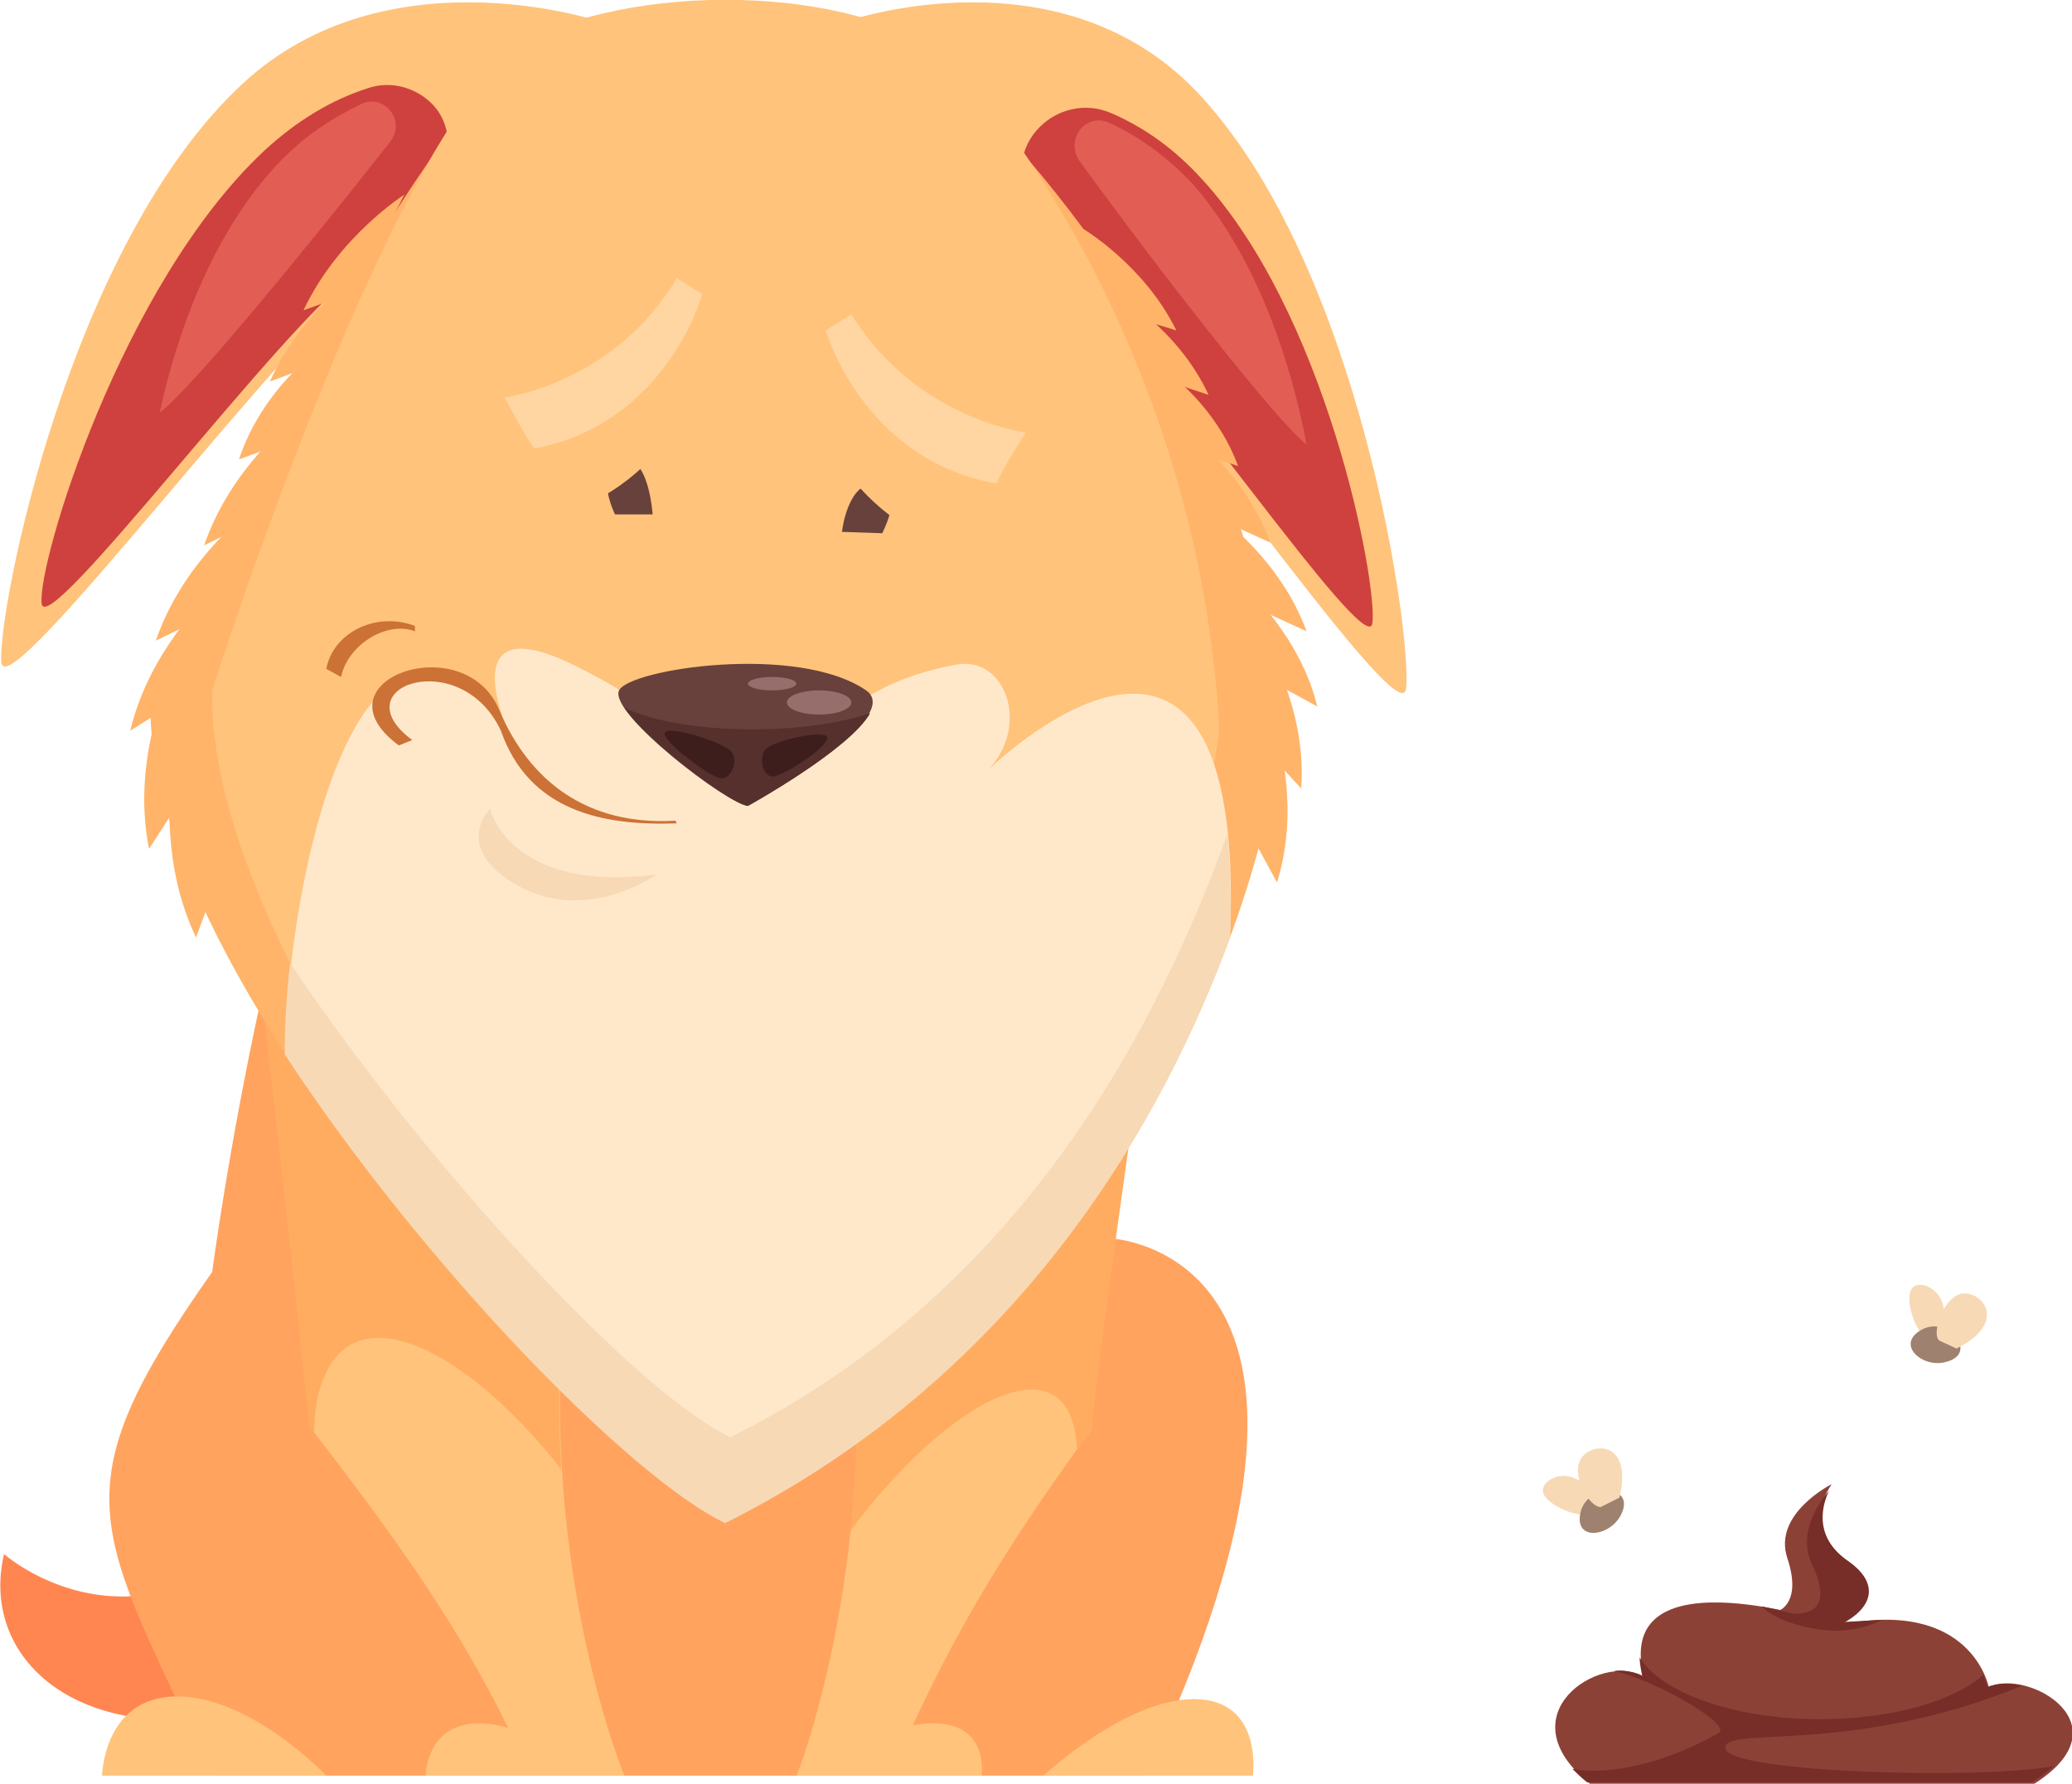 <?xml version="1.0" encoding="utf-8"?>
<!-- Generator: Adobe Illustrator 17.1.0, SVG Export Plug-In . SVG Version: 6.00 Build 0)  -->
<!DOCTYPE svg PUBLIC "-//W3C//DTD SVG 1.1//EN" "http://www.w3.org/Graphics/SVG/1.1/DTD/svg11.dtd">
<svg version="1.1" id="Layer_1" xmlns="http://www.w3.org/2000/svg" xmlns:xlink="http://www.w3.org/1999/xlink" x="0px" y="0px"
	 width="154.3px" height="132.8px" viewBox="0 0 154.3 132.8" enable-background="new 0 0 154.3 132.8" xml:space="preserve">
<g>
	<path fill="#F7D9B5" d="M143.3,99.4c-0.7-0.3-1.6-3-0.8-3.6c0.8-0.6,3.2,0.7,1.9,3.6L143.3,99.4z"/>
	<path fill="#9E826F" d="M144.9,101.4c-1.7,0.5-3.8-1.3-1.8-2.4C145.1,97.9,147.4,100.8,144.9,101.4z"/>
	<path fill="#F7D9B5" d="M144.4,99.8c-0.6-0.6,0.4-3.4,1.8-3.5c1.5-0.1,3.3,2.2-0.5,4.1L144.4,99.8z"/>
	<path fill="#F7D9B5" d="M118.1,112.7c-0.7,0.3-3.3-0.8-3.2-1.8c0.1-1,2.6-2,4,0.9L118.1,112.7z"/>
	<path fill="#FF8650" d="M15.4,127.9C4.9,129.1-1.4,123,0.3,115.7c0,0,6.4,5.7,14.8,1.8L15.4,127.9z"/>
	<path fill="#FFC37B" d="M28.4,19.7C22.2,23.6,0.4,53,0.1,49.3c-0.3-3.7,5-31.1,18-43.1c10.6-9.8,26.2-4.7,26.2-4.7L28.4,19.7z"/>
	<path fill="#CE413E" d="M26.5,20.4C21.4,23.7,3.3,48,3.1,44.9C2.8,41.9,9,21.2,19.7,11.2c2.5-2.3,5.1-3.8,7.6-4.6
		c1.9-0.7,4,0,5.2,1.5c1.2,1.6,1.1,3.7-0.2,5.2L26.5,20.4z"/>
	<path fill="#FFC37B" d="M78.3,21c6,4.1,25.9,33.9,26.4,30.3c0.5-3.7-3.4-31.8-15.7-44.6c-10.3-10.6-26-5.1-26-5.1L78.3,21z"/>
	<path fill="#CE413E" d="M81.3,22.5c4.7,3.3,20.5,26.8,20.9,23.9c0.4-2.9-3.4-23.4-13.1-33.5c-2.1-2.2-4.3-3.6-6.4-4.5
		c-1.9-0.8-4.1-0.3-5.5,1.3s-1.5,3.9-0.4,5.6L81.3,22.5z"/>
	<path fill="#E25E54" d="M82.5,9.1c-0.7-0.3-1.6-0.1-2.1,0.6c-0.5,0.7-0.5,1.6,0,2.3c6.4,8.8,14.8,19.5,16.9,21.1
		c-1.1-5.9-3.6-13.7-8.3-19.2C86.9,11.6,84.7,10.1,82.5,9.1z"/>
	<path fill="#E25E54" d="M27,7.7c0.7-0.3,1.6-0.1,2.1,0.6c0.5,0.6,0.5,1.5,0,2.2c-6.6,8.4-15,18.6-17.2,20.2
		c1.2-5.6,3.8-13.1,8.6-18.3C22.6,10.1,24.9,8.7,27,7.7z"/>
	<path fill="#FFA35F" d="M82.7,92.2c0,0-0.8-28.7-8.2-44.7c-7.4-16-34.7-19.7-44.3-4.5c-9.6,15.2-14.4,51.7-14.4,51.7
		c-11.7,16.6-8.6,18.9,0,37.5h69.5C103.8,93.1,82.7,92.2,82.7,92.2z"/>
	<path fill="#FFC37B" d="M63.2,93.7l14.2-24c0,0,4.4,30.6,3.9,36.7c-7.1,9.7-11,16.5-15,25.8h-7C59.4,132.2,65.9,115.4,63.2,93.7z"
		/>
	<path fill="#FFAC61" d="M86.5,68.3L63.2,93.7c0.9,7.5,0.8,14.4,0.1,20.3c5.7-7.6,12.1-12,15.2-10.1c1.1,0.7,1.6,2.1,1.7,4
		c0.4-0.5,0.7-1,1.1-1.5C81.8,100.4,86.5,68.3,86.5,68.3z"/>
	<path fill="#FFC37B" d="M42.4,93.7l-15.1-24c0,0-4.6,30.6-4.1,36.7c7.5,9.7,12.2,16.5,16.3,25.8h7C46.5,132.2,39.5,115.4,42.4,93.7
		z"/>
	<path fill="#FFAC61" d="M25.8,100.3c3.5-2.4,10.1,1.6,16,9.1c-0.3-4.8-0.2-10.1,0.5-15.8l-23-21.2c0,0,3.2,27.8,3.7,33.8
		c0.1,0.2,0.3,0.3,0.4,0.5C23.4,103.8,24.2,101.5,25.8,100.3z"/>
	<path fill="#FFB469" d="M54,112.3C42.7,107,10.8,73,11.2,52.2c0,0,18.4-44.6,29.7-49.1C52.1-1.4,64.6,0,70.6,5.6
		c5.9,5.5,23.4,24.3,24.8,49.5C95.4,55.1,91.3,93.7,54,112.3z"/>
	<path fill="#FFC37B" d="M53.9,111.2c-10-5.3-38.5-39.2-38.1-59.8c0,0,14-44.2,24-48.7c10-4.5,26.2-3.2,31.5,2.4
		c5.3,5.5,18.2,24.1,19.5,49.2C90.8,54.2,87.1,92.7,53.9,111.2z"/>
	<path fill="#FFE8CA" d="M73.5,57.4c3.3-3.3,1.4-8.7-2.4-7.9c-9,1.7-8.6,6.4-17.4,6.1c-5.3-0.2-1.8-1.6-11-6.1
		c-9.2-4.5-4.8,5.1-4.8,5.1C26.3,39,21.1,68.1,21.3,78.5C31.5,94.2,46.9,109,54,112.3c22.4-11.2,32.9-29.6,37.6-42.6
		C92.9,38.3,73.5,57.4,73.5,57.4z"/>
	<path fill="#F7D9B5" d="M91.4,62.1c-4.7,12.9-14.5,33.7-37,44.9c-7-3.3-22.5-20-32.8-35.3c-0.3,2.6-0.4,5-0.4,6.8
		C31.5,94.2,46.9,110,54,113.4c22.4-11.2,32.9-30.7,37.6-43.6C91.7,66.8,91.6,64.3,91.4,62.1z"/>
	<path fill="#68413C" d="M45.8,38.3l2.8,0c0,0-0.3-4.7-2.4-4C44.2,35.1,45.8,38.3,45.8,38.3z"/>
	<path fill="#68413C" d="M62.7,39.6l3,0.1c0,0,1.9-3.7-0.4-3.7C63.1,35.8,62.7,39.6,62.7,39.6z"/>
	<g>
		<path fill="#CC7236" d="M30.9,46.6l0,0.4c-2.1-0.8-5,1-5.5,3.4l-1.1-0.6C24.8,47.1,28,45.5,30.9,46.6z"/>
	</g>
	<path fill="#8C4137" d="M118.4,132.8h33.1c6.9-4.4-0.5-8.6-3.4-7.2c0,0-1.3-6.7-11.2-4.6c0,0-16.8-5.7-14.5,3.8
		C119.1,123,112,127.7,118.4,132.8z"/>
	<path fill="#772D28" d="M128.5,130.2c-0.4-1.8,9.2,0.6,22.1-4.7c-0.9-0.2-1.9-0.2-2.6,0.1c0,0-0.1-0.3-0.3-0.9
		c-2.3,2-6.9,3.3-12.2,3.3c-6.4,0-11.8-2-13.4-4.6c0,0.4,0.1,0.9,0.2,1.4c-0.6-0.3-1.3-0.5-2.1-0.4c3.1,0.7,8.8,4,7.8,4.6
		c-1.8,1.1-6.2,3.1-10.1,2.8c-0.3,0-0.5-0.1-0.8-0.1c0.3,0.3,0.7,0.7,1.1,1h33.1c0.6-0.4,1.2-0.8,1.6-1.2
		C147.5,132.5,128.9,132,128.5,130.2z"/>
	<path fill="#8C4137" d="M137,116.3c-2.6-1.8-1.5-4.4-0.6-5.8c0,0-4.4,2.2-3.3,5.5c1.1,3.3-0.6,3.9-0.6,3.9l3.7,1.3
		C139.2,119.9,139.6,118.1,137,116.3z"/>
	<path fill="#9E826F" d="M120.7,112.8c-0.8,1.6-3.5,2-3-0.2C118.2,110.4,121.9,110.5,120.7,112.8z"/>
	<path fill="#F7D9B5" d="M119.2,112.2c-0.9,0-2.3-2.5-1.4-3.7c0.9-1.2,3.8-1.1,2.8,3L119.2,112.2z"/>
	<path fill="#68413C" d="M55.7,60c-1.5-0.1-10.4-6.9-9.6-8.6c0.8-1.6,13.3-3.5,18.4,0C67.5,53.5,55.7,60,55.7,60z"/>
	<path fill="#FFC37B" d="M60.3,29.9c0,0,2.7,9.6,12.7,11.4c0.5-1.2,2.2-3.8,2.2-3.8s-8.2-1-13-8.8L60.3,29.9z"/>
	<path fill="#FFC37B" d="M52.6,27.2c0,0-2.6,9.6-12.5,11.5c-0.9-1.2-2.2-3.8-2.2-3.8S46,33.9,50.7,26L52.6,27.2z"/>
	<path opacity="0.5" fill="#FFE8CA" d="M61.5,24.6c0,0,2.7,9.6,12.7,11.4c0.5-1.2,2.2-3.8,2.2-3.8s-8.2-1-13-8.8L61.5,24.6z"/>
	<path opacity="0.5" fill="#FFE8CA" d="M52.3,21.9c0,0-2.6,9.6-12.5,11.5c-0.9-1.2-2.2-3.8-2.2-3.8s8.2-1.1,12.8-8.9L52.3,21.9z"/>
	<path fill="#CC7236" d="M50.3,61.1c-6.6,0.4-10.9-3-13.1-8.2c-2.6-6.3-14-2.2-7.5,2.6l1-0.4c-5.4-4,3.6-7.1,6.6-0.7
		c2.1,6,7.6,7.1,13.1,6.9L50.3,61.1z"/>
	<path fill="#56302D" d="M56.1,54.3c-4,0-7.5-0.6-9.6-1.6c1.7,2.5,8,7.2,9.2,7.3c0,0,7.6-4.2,9.1-6.9C62.7,53.8,59.6,54.3,56.1,54.3
		z"/>
	<path fill="#3D1E1C" d="M53.5,57.9c0.9,0.4,1.6-1.4,0.9-2c-0.7-0.7-5.1-2.1-4.9-1.2C49.7,55.4,52.4,57.5,53.5,57.9z"/>
	<path fill="#3D1E1C" d="M57.7,57.8c-0.9,0.2-1.3-1.5-0.6-2.1c0.7-0.6,4.7-1.5,4.5-0.7C61.4,55.8,58.7,57.5,57.7,57.8z"/>
	<path fill="#F7D9B5" d="M36.5,60.2c0.5,2,3.5,6.1,12.4,4.9c0,0-5.5,4-10.9,0.5C33.8,62.9,36.5,60.2,36.5,60.2z"/>
	<ellipse fill="#966E6B" cx="61" cy="52.3" rx="2.4" ry="0.9"/>
	<ellipse fill="#966E6B" cx="57.5" cy="50.9" rx="1.8" ry="0.5"/>
	<path fill="#FFC37B" d="M73.1,132.2H60.2c0,0,5.1-3.9,9.3-3.9S73.1,132.2,73.1,132.2z"/>
	<path fill="#FFC37B" d="M93.3,132.2H77.7c0,0,6.1-5.7,11.2-5.7C94.1,126.5,93.3,132.2,93.3,132.2z"/>
	<path fill="#FFC37B" d="M31.7,132.2h11.9c0,0-4-3.9-7.9-3.9C31.7,128.3,31.7,132.2,31.7,132.2z"/>
	<path fill="#FFC37B" d="M7.6,132.2h16.7c0,0-5.6-5.9-11.1-5.9S7.6,132.2,7.6,132.2z"/>
	<g>
		<path fill="#772D28" d="M135,116.6c1.5,3.3-0.3,3.7-2,3.5l3.5,1.1c2.9-1.2,3.7-3.2,1.1-5c-2.3-1.6-2.1-3.7-1.4-5.2
			C135.1,112.3,133.9,114.4,135,116.6z"/>
	</g>
	<path fill="#772D28" d="M131.2,119.6c0.8,0.9,3.1,1.7,5.2,1.8s3.8-0.8,3.8-0.8l-3.7,0.2L131.2,119.6z"/>
	<path fill="#FFB469" d="M26.5,21.7l3.6-7.2c0,0-4.9,3.1-7.5,8.6L26.5,21.7z"/>
	<path fill="#FFB469" d="M23.9,27l3.7-7.2c0,0-5,3-7.5,8.6L23.9,27z"/>
	<path fill="#FFB469" d="M21.9,32.7l2.9-7.5c0,0-5.1,3.2-7,9L21.9,32.7z"/>
	<path fill="#FFB469" d="M18.9,38.8l2.9-7.5c0,0-4.6,3.5-6.6,9.3L18.9,38.8z"/>
	<path fill="#FFB469" d="M15.3,45.9l2.9-7.5c0,0-4.6,3.5-6.6,9.3L15.3,45.9z"/>
	<path fill="#FFB469" d="M13.2,52.2l2.2-7.7c0,0-4.3,4-5.7,9.9L13.2,52.2z"/>
	<path fill="#FFB469" d="M13.3,59.8l-1.2-7.9c0,0-2.2,5.4-1,11.3L13.3,59.8z"/>
	<path fill="#FFB469" d="M16,66l-3.3-7.4c0,0-0.7,5.8,1.9,11.2L16,66z"/>
	<path fill="#FFB469" d="M84,23.5L80.6,17c0,0,4.6,2.7,7,7.6L84,23.5z"/>
	<path fill="#FFB469" d="M86.4,28.2L83,21.8c0,0,4.7,2.6,7,7.6L86.4,28.2z"/>
	<path fill="#FFB469" d="M88.3,33.4l-2.7-6.7c0,0,4.7,2.8,6.6,8L88.3,33.4z"/>
	<path fill="#FFB469" d="M91.1,38.8l-2.7-6.7c0,0,4.3,3.1,6.2,8.3L91.1,38.8z"/>
	<path fill="#FFB469" d="M93.8,45.4l-2.7-6.7c0,0,4.3,3.1,6.2,8.3L93.8,45.4z"/>
	<path fill="#FFB469" d="M94.8,50.8l-2-7c0,0,4,3.5,5.3,8.8L94.8,50.8z"/>
	<path fill="#FFB469" d="M94.4,56l0.2-7.4c0,0,2.7,4.5,2.3,10.1L94.4,56z"/>
	<path fill="#FFB469" d="M93.3,62.4l1.9-7.2c0,0,1.6,5-0.1,10.5L93.3,62.4z"/>
</g>
</svg>
